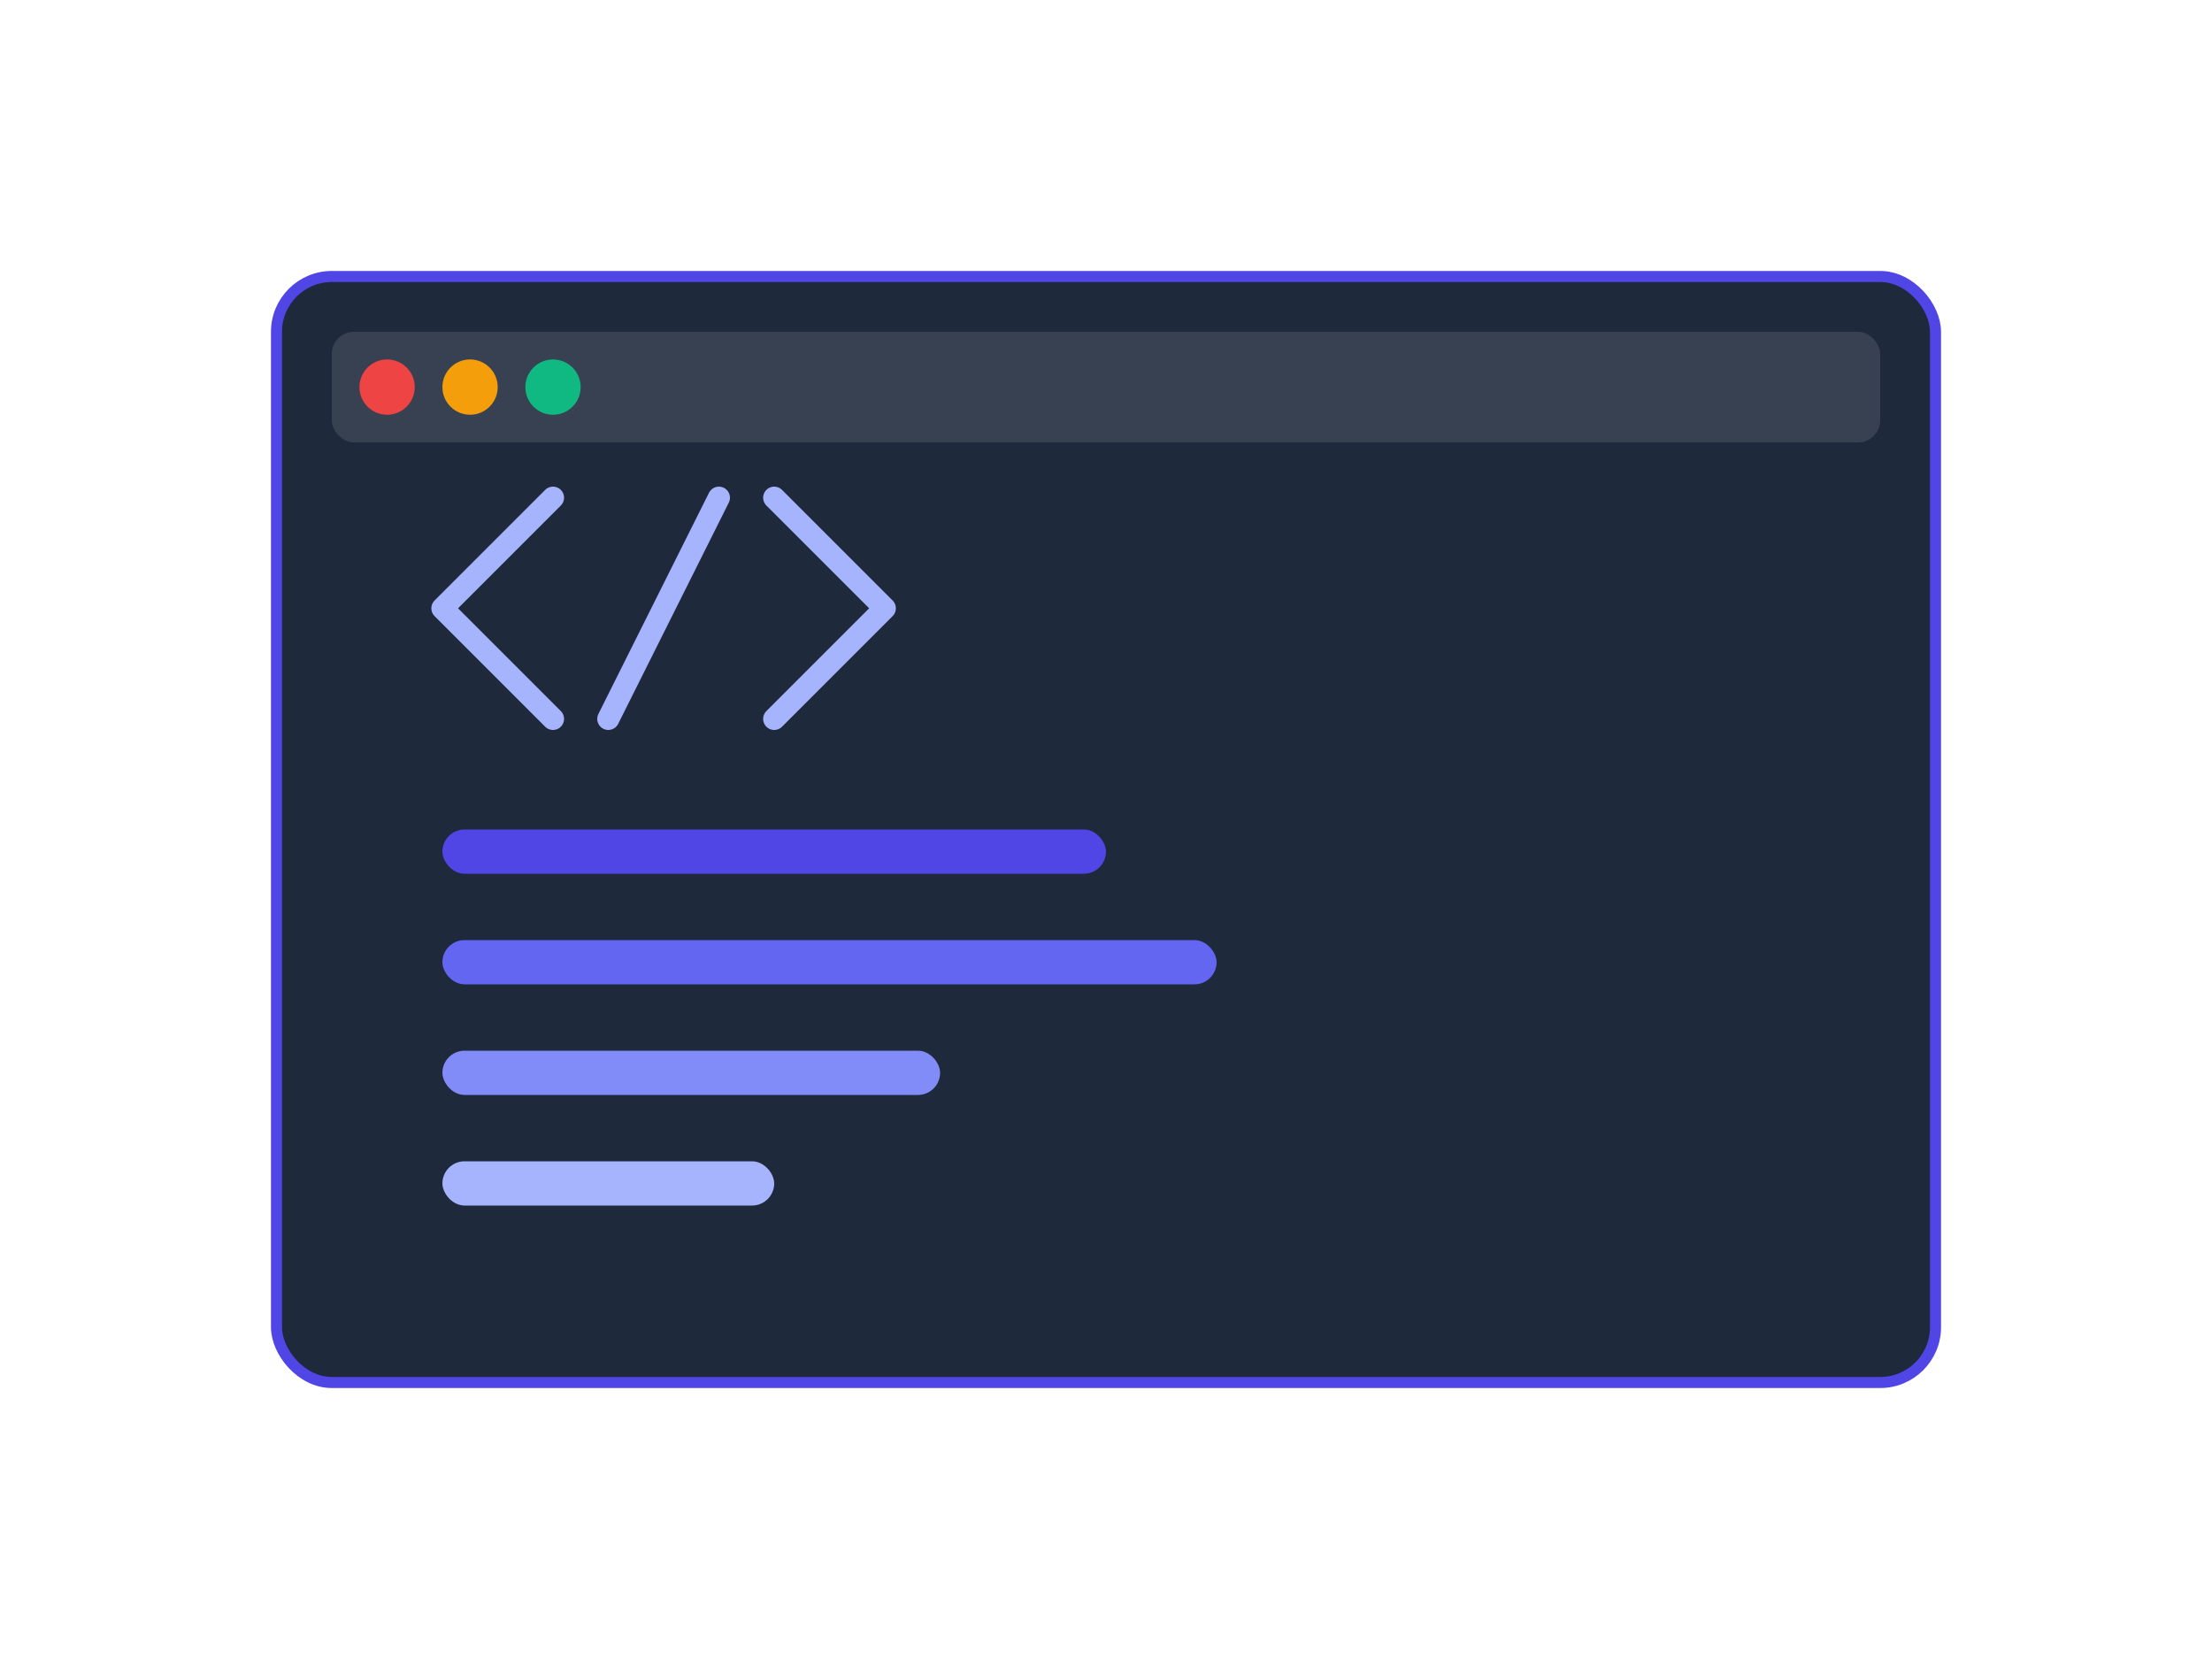 <svg xmlns="http://www.w3.org/2000/svg" width="400" height="300" viewBox="0 0 400 300" fill="none">
  <rect x="50" y="50" width="300" height="200" rx="10" fill="#1E293B" stroke="#4F46E5" stroke-width="2"/>
  <rect x="60" y="60" width="280" height="20" rx="4" fill="#374151"/>
  <circle cx="70" cy="70" r="5" fill="#EF4444"/>
  <circle cx="85" cy="70" r="5" fill="#F59E0B"/>
  <circle cx="100" cy="70" r="5" fill="#10B981"/>
  <path d="M100 130L80 110L100 90" stroke="#A5B4FC" stroke-width="4" stroke-linecap="round" stroke-linejoin="round"/>
  <path d="M140 130L160 110L140 90" stroke="#A5B4FC" stroke-width="4" stroke-linecap="round" stroke-linejoin="round"/>
  <path d="M130 90L110 130" stroke="#A5B4FC" stroke-width="4" stroke-linecap="round" stroke-linejoin="round"/>
  <rect x="80" y="150" width="120" height="8" rx="4" fill="#4F46E5"/>
  <rect x="80" y="170" width="140" height="8" rx="4" fill="#6366F1"/>
  <rect x="80" y="190" width="90" height="8" rx="4" fill="#818CF8"/>
  <rect x="80" y="210" width="60" height="8" rx="4" fill="#A5B4FC"/>
</svg>